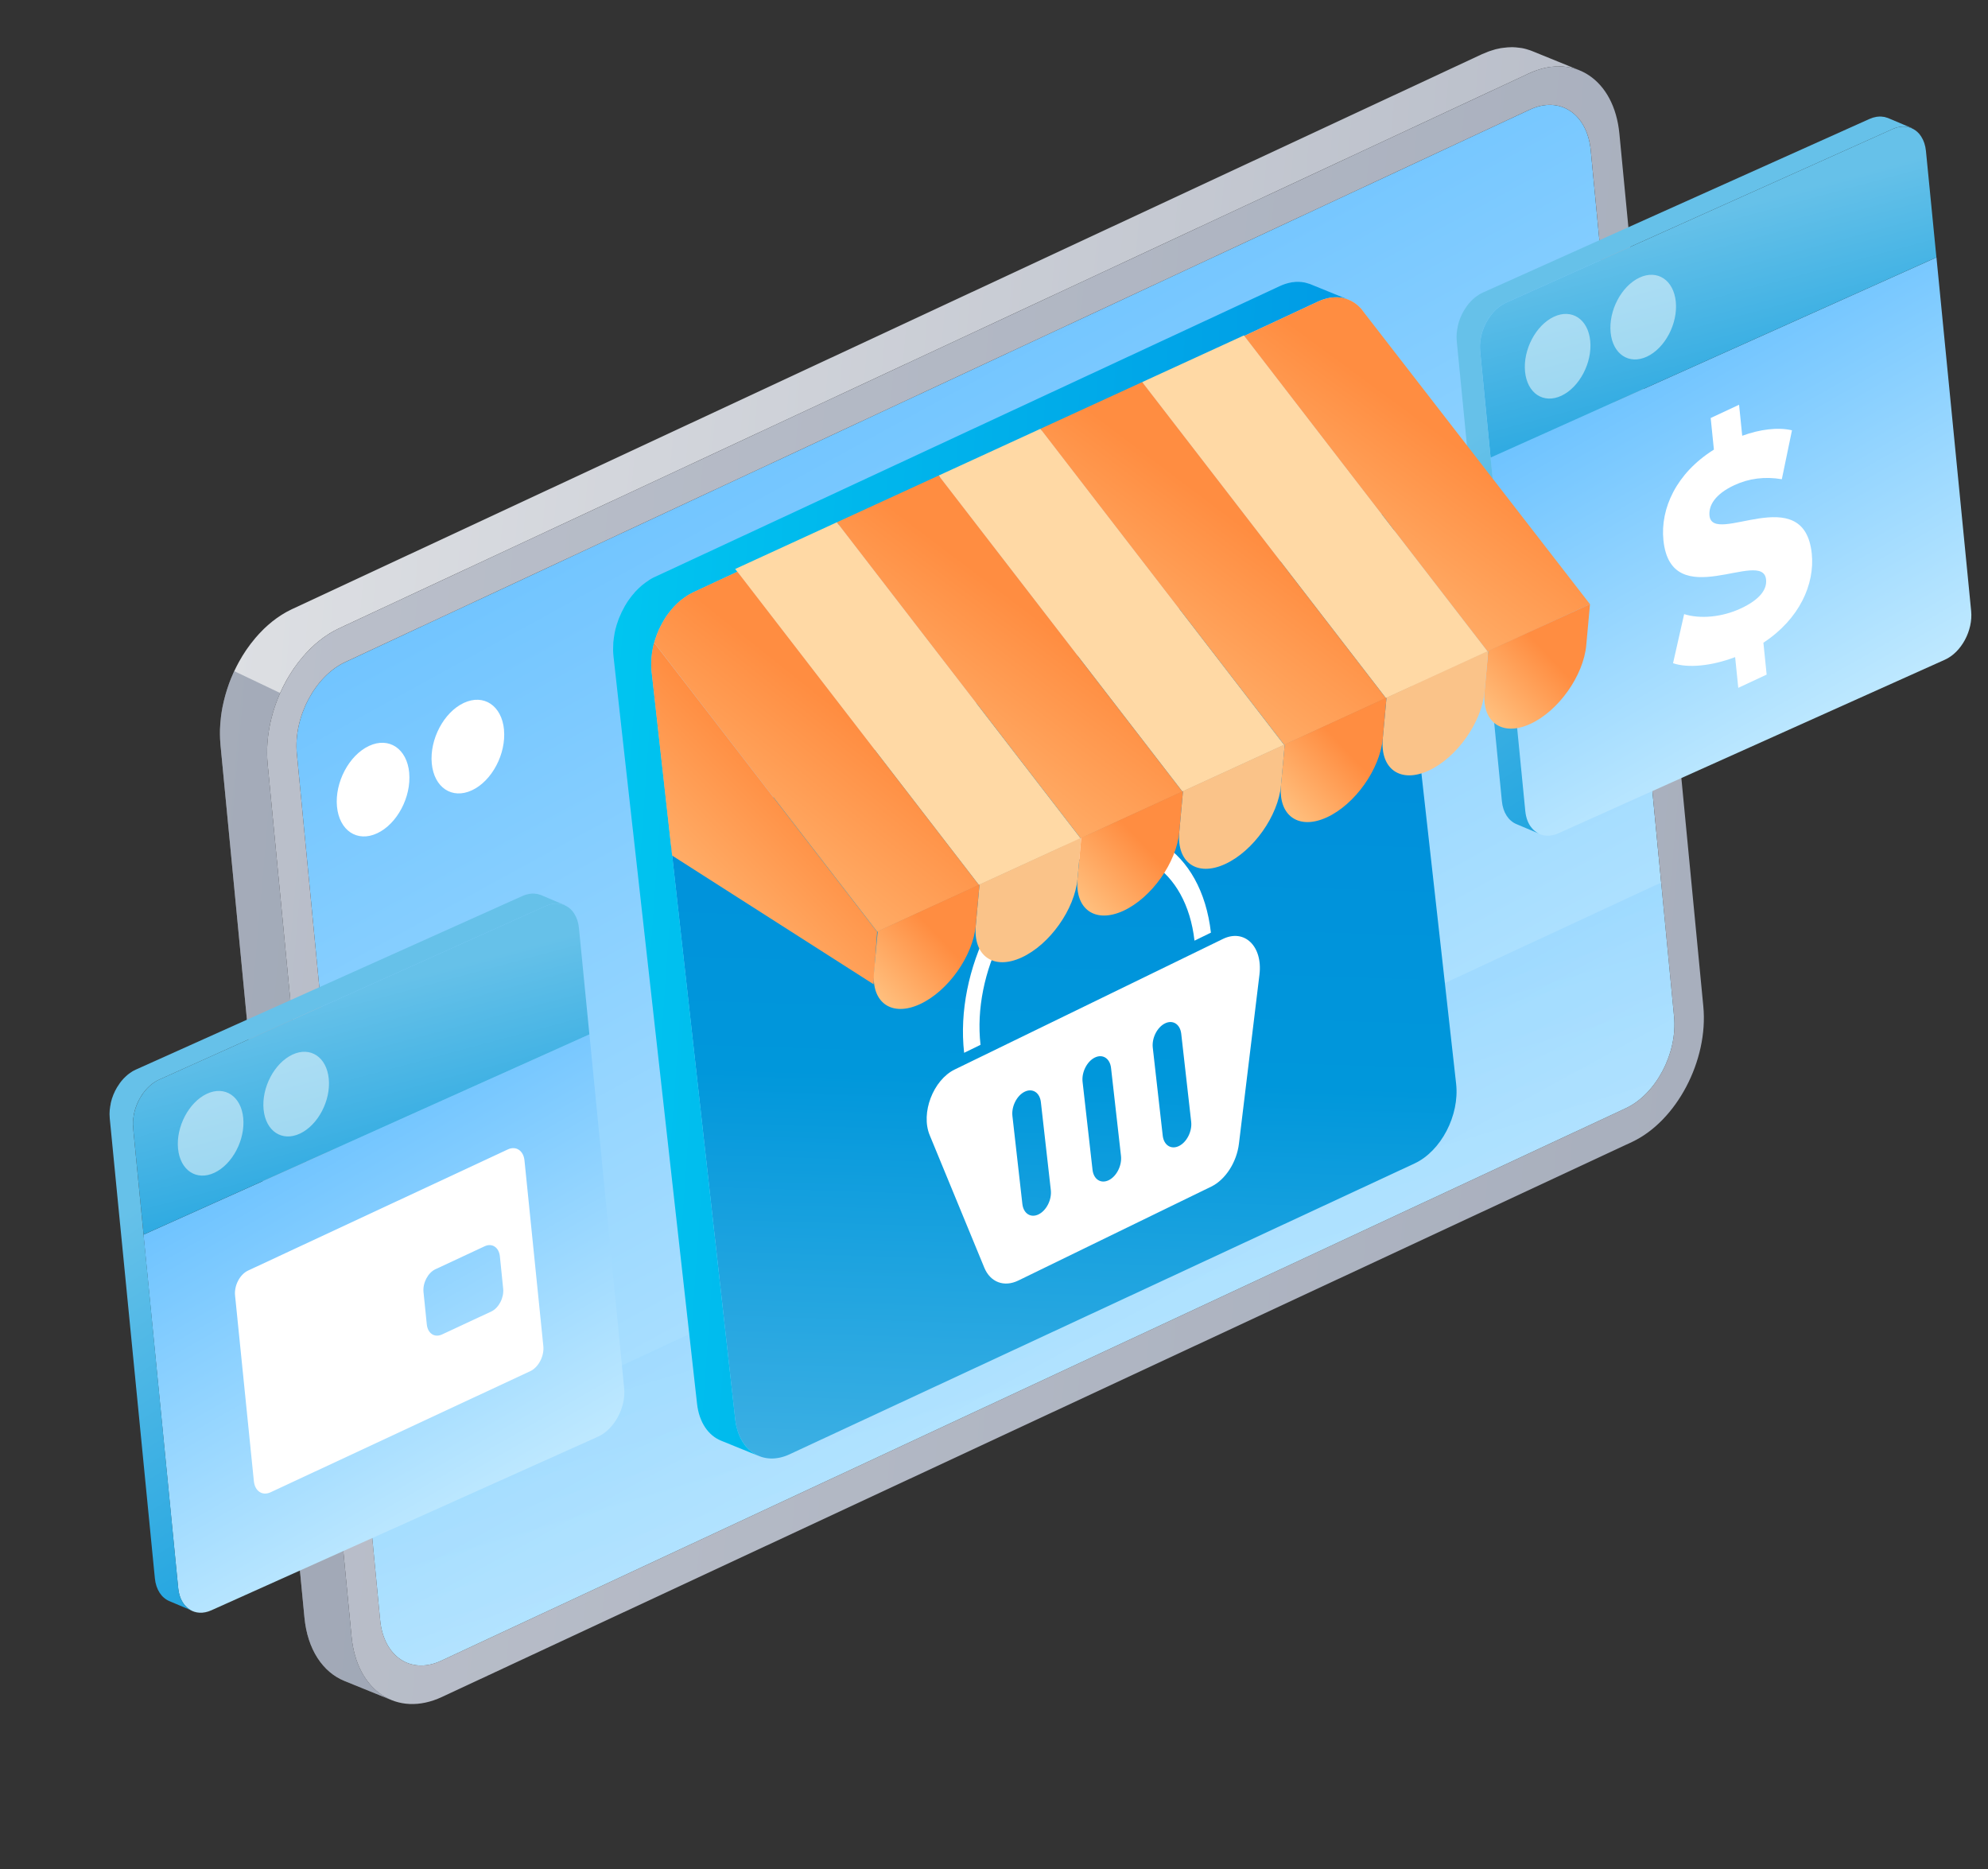 <svg width="234" height="220" viewBox="0 0 234 220" fill="none" xmlns="http://www.w3.org/2000/svg">
<rect x="0" y="0" width="234" height="220" fill="#333333" stroke="none"/>
<g clip-path="url(#clip0_115_16162)">
<path d="M191.368 130.426L51.926 195.449C48.372 197.106 45.164 194.962 44.748 190.671L43.206 174.639L34.941 88.703C34.526 84.404 37.071 79.58 40.62 77.927L180.062 12.904C183.612 11.246 186.825 13.387 187.24 17.686L195.532 103.892L197.047 119.65C197.459 123.945 194.918 128.773 191.368 130.426Z" fill="url(#paint0_linear_115_16162)"/>
<g opacity="0.3">
<path d="M191.369 130.426L51.927 195.449C48.373 197.107 45.165 194.962 44.749 190.671L43.207 174.639L195.047 104.089C195.209 104.011 195.374 103.946 195.533 103.893L197.049 119.65C197.46 123.945 194.919 128.773 191.369 130.426Z" fill="url(#paint1_linear_115_16162)"/>
</g>
<path d="M185.908 8.273C185.722 8.198 185.53 8.135 185.339 8.076C185.294 8.064 185.253 8.048 185.208 8.036C185.008 7.98 184.806 7.938 184.596 7.902C184.542 7.894 184.484 7.884 184.43 7.88C184.269 7.853 184.107 7.839 183.941 7.824C183.87 7.822 183.799 7.816 183.728 7.814C183.582 7.81 183.435 7.809 183.289 7.813C183.192 7.817 183.1 7.818 183.003 7.826C182.851 7.834 182.699 7.854 182.546 7.874C182.457 7.883 182.369 7.892 182.279 7.909C182.054 7.944 181.828 7.991 181.601 8.051C181.554 8.059 181.507 8.076 181.455 8.088C181.266 8.143 181.077 8.202 180.883 8.269C180.818 8.292 180.753 8.316 180.688 8.339C180.45 8.428 180.211 8.524 179.976 8.633L39.913 73.945C39.844 73.977 39.778 74.013 39.708 74.049C39.585 74.109 39.458 74.173 39.335 74.242C39.269 74.274 39.203 74.314 39.137 74.35C39.026 74.416 38.912 74.482 38.801 74.547C38.735 74.588 38.668 74.632 38.606 74.673C38.495 74.747 38.384 74.821 38.277 74.895C38.215 74.936 38.152 74.98 38.09 75.021C37.969 75.111 37.847 75.205 37.726 75.299C37.681 75.333 37.637 75.362 37.596 75.397C37.43 75.529 37.267 75.665 37.104 75.806C37.068 75.84 37.026 75.879 36.99 75.913C36.867 76.024 36.748 76.135 36.63 76.246L36.465 76.407C36.364 76.512 36.263 76.612 36.166 76.721C36.11 76.778 36.055 76.836 35.999 76.894C35.898 77.003 35.8 77.116 35.702 77.233C35.656 77.283 35.609 77.334 35.567 77.388C35.399 77.587 35.235 77.787 35.078 77.995C35.041 78.042 35.007 78.089 34.974 78.136C34.837 78.317 34.708 78.498 34.578 78.684C34.545 78.731 34.511 78.778 34.482 78.826C34.352 79.02 34.226 79.214 34.104 79.413C34.09 79.433 34.08 79.453 34.07 79.469C33.958 79.651 33.849 79.835 33.745 80.018C33.706 80.09 33.67 80.158 33.63 80.23C33.561 80.358 33.495 80.482 33.43 80.61C33.389 80.691 33.349 80.766 33.309 80.843C33.247 80.971 33.186 81.1 33.124 81.228C33.088 81.309 33.052 81.385 33.016 81.462C33.001 81.494 32.989 81.526 32.974 81.559C32.932 81.66 32.886 81.756 32.843 81.857C32.812 81.93 32.78 82.002 32.753 82.075C32.684 82.241 32.619 82.407 32.558 82.578C32.542 82.618 32.526 82.654 32.51 82.695C32.433 82.906 32.36 83.117 32.291 83.333C32.269 83.394 32.251 83.455 32.233 83.517C32.186 83.672 32.139 83.823 32.092 83.978C32.073 84.051 32.054 84.125 32.031 84.198C31.988 84.362 31.948 84.522 31.909 84.686C31.89 84.764 31.87 84.842 31.851 84.919C31.815 85.092 31.779 85.265 31.743 85.438C31.737 85.5 31.72 85.557 31.706 85.619C31.658 85.883 31.617 86.151 31.581 86.42C31.572 86.482 31.566 86.545 31.556 86.611C31.527 86.847 31.502 87.088 31.485 87.325C31.482 87.371 31.473 87.416 31.474 87.458C31.464 87.574 31.457 87.695 31.455 87.812C31.448 87.9 31.444 87.987 31.441 88.075C31.438 88.2 31.436 88.326 31.437 88.451C31.434 88.531 31.432 88.61 31.433 88.69C31.433 88.828 31.443 88.963 31.448 89.097C31.45 89.168 31.448 89.235 31.455 89.303C31.462 89.509 31.478 89.711 31.498 89.914L41.377 192.625C41.742 196.401 43.562 199.052 46.082 200.076L40.537 197.824C38.018 196.799 36.198 194.149 35.837 190.373L25.953 87.662C25.938 87.459 25.922 87.257 25.91 87.051C25.908 86.984 25.905 86.916 25.903 86.849C25.898 86.715 25.893 86.576 25.893 86.438C25.891 86.358 25.895 86.275 25.893 86.191C25.896 86.07 25.894 85.944 25.896 85.822C25.904 85.735 25.912 85.648 25.911 85.556C25.917 85.439 25.919 85.322 25.929 85.206L25.933 85.164C25.931 85.135 25.938 85.106 25.941 85.073C25.958 84.835 25.983 84.595 26.012 84.354C26.022 84.292 26.027 84.23 26.037 84.168C26.073 83.899 26.113 83.63 26.166 83.363L26.169 83.325C26.177 83.28 26.19 83.235 26.198 83.185C26.234 83.013 26.27 82.84 26.311 82.668C26.326 82.589 26.345 82.511 26.365 82.434C26.404 82.27 26.447 82.11 26.491 81.946C26.503 81.901 26.512 81.852 26.529 81.803C26.535 81.778 26.542 81.75 26.552 81.725C26.595 81.574 26.642 81.419 26.689 81.268C26.706 81.207 26.725 81.142 26.747 81.081C26.816 80.865 26.889 80.654 26.966 80.443C26.966 80.438 26.967 80.434 26.967 80.43C26.983 80.394 26.994 80.361 27.01 80.325C27.071 80.154 27.136 79.988 27.204 79.823C27.236 79.75 27.267 79.677 27.299 79.605C27.352 79.471 27.41 79.342 27.468 79.209C27.483 79.181 27.493 79.153 27.509 79.121C27.529 79.076 27.55 79.032 27.571 78.984C27.571 78.984 27.573 78.981 27.576 78.976C27.637 78.847 27.699 78.719 27.765 78.59C27.8 78.514 27.841 78.438 27.881 78.358C27.947 78.229 28.016 78.106 28.082 77.977C28.111 77.93 28.136 77.882 28.162 77.834C28.172 77.809 28.186 77.79 28.201 77.766C28.305 77.582 28.413 77.399 28.521 77.216C28.531 77.196 28.545 77.18 28.555 77.16C28.678 76.962 28.803 76.767 28.933 76.573C28.943 76.558 28.957 76.538 28.967 76.522C28.987 76.49 29.01 76.463 29.03 76.431C29.159 76.246 29.292 76.065 29.425 75.884C29.459 75.836 29.496 75.789 29.53 75.742C29.69 75.534 29.851 75.33 30.018 75.136C30.028 75.12 30.042 75.104 30.051 75.093C30.084 75.053 30.121 75.019 30.153 74.98C30.252 74.863 30.354 74.75 30.451 74.642C30.506 74.584 30.562 74.522 30.617 74.468C30.714 74.359 30.815 74.259 30.921 74.155C30.976 74.101 31.026 74.047 31.081 73.993C31.2 73.882 31.319 73.771 31.441 73.66C31.482 73.626 31.519 73.588 31.56 73.554C31.718 73.412 31.881 73.276 32.048 73.144C32.056 73.141 32.061 73.133 32.07 73.125C32.106 73.099 32.142 73.073 32.178 73.046C32.299 72.952 32.42 72.858 32.545 72.769C32.603 72.728 32.666 72.683 32.728 72.642C32.835 72.568 32.946 72.494 33.057 72.42C33.124 72.38 33.191 72.335 33.257 72.295L33.588 72.098C33.654 72.062 33.721 72.021 33.786 71.985C33.909 71.921 34.036 71.856 34.159 71.796C34.203 71.775 34.247 71.749 34.291 71.728C34.317 71.718 34.343 71.703 34.365 71.692L174.431 6.381C174.671 6.272 174.906 6.175 175.144 6.087C175.209 6.059 175.273 6.04 175.338 6.016C175.533 5.949 175.722 5.891 175.915 5.836C175.962 5.824 176.01 5.807 176.057 5.794C176.262 5.745 176.463 5.7 176.667 5.663C176.688 5.661 176.71 5.659 176.735 5.657C176.824 5.64 176.913 5.631 177.006 5.622C177.159 5.602 177.307 5.581 177.458 5.574C177.555 5.565 177.652 5.565 177.748 5.561C177.836 5.561 177.925 5.552 178.013 5.551C178.072 5.552 178.129 5.561 178.184 5.562C178.259 5.564 178.33 5.566 178.401 5.572C178.563 5.582 178.725 5.601 178.886 5.627C178.944 5.632 178.998 5.637 179.055 5.65L179.118 5.656C179.303 5.689 179.484 5.734 179.664 5.783C179.709 5.796 179.753 5.812 179.794 5.824C179.896 5.854 179.995 5.879 180.092 5.917C180.185 5.946 180.274 5.983 180.367 6.021L185.908 8.273Z" fill="url(#paint2_linear_115_16162)"/>
<path d="M179.975 8.637C185.236 6.183 190 9.355 190.612 15.724L200.491 118.435C201.103 124.804 197.336 131.954 192.071 134.408L52.014 199.716C46.753 202.17 41.992 198.998 41.381 192.625L31.502 89.914C30.89 83.55 34.656 76.4 39.917 73.946L179.975 8.637ZM197.048 119.65L187.241 17.682C186.825 13.383 183.612 11.246 180.063 12.9L40.62 77.923C37.071 79.581 34.526 84.4 34.941 88.699L44.748 190.667C45.16 194.962 48.372 197.107 51.926 195.449L191.368 130.426C194.918 128.773 197.459 123.945 197.048 119.65Z" fill="url(#paint3_linear_115_16162)"/>
<path opacity="0.4" d="M46.082 200.076L40.538 197.824C38.018 196.8 36.198 194.149 35.837 190.373L25.953 87.662C25.938 87.459 25.922 87.257 25.911 87.051C25.908 86.984 25.906 86.916 25.903 86.849C25.898 86.715 25.893 86.576 25.893 86.438C25.892 86.358 25.895 86.275 25.894 86.191C25.896 86.07 25.894 85.944 25.897 85.823C25.904 85.735 25.912 85.648 25.912 85.556C25.918 85.439 25.919 85.322 25.93 85.206L25.933 85.164C25.932 85.135 25.938 85.106 25.941 85.073C25.958 84.835 25.983 84.595 26.012 84.354C26.022 84.292 26.028 84.23 26.037 84.168C26.073 83.899 26.113 83.63 26.166 83.363L26.169 83.325C26.178 83.28 26.19 83.235 26.198 83.186C26.235 83.013 26.271 82.84 26.311 82.668C26.326 82.59 26.345 82.512 26.365 82.434C26.404 82.27 26.448 82.11 26.491 81.946C26.503 81.901 26.512 81.852 26.529 81.803C26.535 81.779 26.542 81.75 26.552 81.726C26.595 81.574 26.642 81.419 26.689 81.269C26.707 81.207 26.725 81.142 26.747 81.081C26.816 80.865 26.889 80.654 26.966 80.443C26.966 80.439 26.967 80.434 26.967 80.43C26.983 80.394 26.994 80.361 27.01 80.325C27.071 80.154 27.136 79.989 27.205 79.823C27.236 79.75 27.268 79.678 27.299 79.605C27.353 79.472 27.41 79.343 27.468 79.209C27.483 79.181 27.494 79.153 27.509 79.121C27.53 79.076 27.55 79.032 27.571 78.984L32.97 81.558C32.928 81.659 32.882 81.756 32.839 81.857C32.808 81.93 32.776 82.002 32.749 82.075C32.68 82.241 32.615 82.407 32.554 82.577C32.538 82.618 32.523 82.654 32.506 82.695C32.429 82.906 32.356 83.117 32.287 83.333C32.265 83.394 32.247 83.455 32.229 83.516C32.182 83.671 32.136 83.822 32.088 83.977C32.069 84.051 32.05 84.125 32.027 84.198C31.984 84.362 31.945 84.522 31.905 84.686C31.886 84.764 31.866 84.841 31.847 84.919C31.811 85.092 31.775 85.265 31.739 85.438C31.733 85.5 31.716 85.557 31.702 85.618C31.654 85.882 31.613 86.151 31.577 86.42C31.568 86.482 31.562 86.544 31.552 86.611C31.523 86.847 31.498 87.087 31.482 87.325C31.477 87.37 31.469 87.416 31.47 87.458C31.46 87.574 31.453 87.695 31.451 87.812C31.444 87.899 31.44 87.987 31.437 88.075C31.434 88.2 31.432 88.325 31.433 88.451C31.43 88.53 31.428 88.61 31.429 88.689C31.43 88.828 31.439 88.963 31.444 89.097C31.446 89.168 31.444 89.235 31.451 89.303C31.458 89.509 31.474 89.711 31.494 89.914L41.374 192.625C41.738 196.401 43.559 199.052 46.078 200.076L46.082 200.076Z" fill="#525F7B"/>
<path d="M48.167 90.944C47.901 88.107 45.784 86.69 43.435 87.787C41.086 88.884 39.4 92.07 39.663 94.911C39.929 97.749 42.046 99.165 44.395 98.068C46.744 96.972 48.43 93.785 48.163 90.944L48.167 90.944Z" fill="white"/>
<path d="M59.327 85.882C59.06 83.044 56.943 81.628 54.594 82.725C52.245 83.822 50.559 87.007 50.822 89.849C51.089 92.686 53.205 94.103 55.554 93.006C57.903 91.909 59.589 88.723 59.322 85.881L59.327 85.882Z" fill="white"/>
<path d="M69.379 121.74L73.465 163.356C73.69 165.658 72.306 168.221 70.375 169.086L24.88 189.513C22.949 190.382 21.2 189.22 20.974 186.922L16.888 145.307L69.375 121.744L69.379 121.74Z" fill="url(#paint4_linear_115_16162)"/>
<path d="M69.378 121.736L68.637 122.069L61.262 125.381L53.882 128.693L46.498 132.009L39.118 135.325L31.738 138.636L24.358 141.952L16.9 145.299L15.675 132.784C15.66 132.627 15.653 132.468 15.65 132.304C15.648 131.902 15.695 131.5 15.776 131.101C15.777 131.088 15.779 131.076 15.78 131.063C15.799 130.981 15.815 130.895 15.839 130.813C15.853 130.755 15.865 130.706 15.883 130.649C15.894 130.621 15.9 130.592 15.907 130.563C15.924 130.515 15.937 130.466 15.953 130.421C15.988 130.315 16.026 130.205 16.069 130.1C16.091 130.043 16.117 129.983 16.139 129.926C16.177 129.829 16.218 129.741 16.264 129.648C16.29 129.592 16.32 129.536 16.345 129.479C16.391 129.391 16.436 129.307 16.489 129.224C16.49 129.216 16.491 129.207 16.499 129.204C16.529 129.152 16.558 129.104 16.588 129.057C16.676 128.91 16.772 128.767 16.872 128.629C16.872 128.629 16.873 128.621 16.881 128.618C16.943 128.535 17 128.46 17.061 128.386C17.122 128.308 17.187 128.238 17.252 128.168C17.279 128.137 17.312 128.102 17.34 128.071C17.478 127.929 17.624 127.791 17.773 127.665C17.796 127.646 17.822 127.628 17.845 127.609C17.912 127.556 17.988 127.5 18.06 127.448C18.06 127.448 18.063 127.448 18.068 127.448C18.14 127.392 18.211 127.348 18.291 127.3C18.335 127.271 18.379 127.245 18.424 127.216C18.441 127.209 18.451 127.197 18.468 127.194C18.564 127.14 18.656 127.094 18.757 127.048L21.969 125.604L29.345 122.291L36.729 118.976L44.113 115.66L51.493 112.348L58.868 109.036L64.243 106.621C64.374 106.566 64.504 106.518 64.629 106.475C64.659 106.465 64.693 106.455 64.728 106.446C64.835 106.417 64.946 106.389 65.057 106.37C65.099 106.361 65.142 106.356 65.184 106.356C65.192 106.357 65.196 106.357 65.204 106.358L65.213 106.358C65.268 106.351 65.327 106.343 65.386 106.344C65.42 106.339 65.453 106.342 65.491 106.341C65.511 106.343 65.528 106.344 65.549 106.346C65.607 106.351 65.666 106.348 65.724 106.353C65.799 106.359 65.87 106.366 65.939 106.384C65.96 106.386 65.977 106.388 65.997 106.389C66.022 106.392 66.051 106.402 66.075 106.409C66.083 106.409 66.096 106.411 66.099 106.419C66.181 106.439 66.255 106.462 66.332 106.49C66.356 106.5 66.381 106.507 66.405 106.513C66.753 106.652 67.065 106.872 67.328 107.167C67.335 107.176 67.347 107.186 67.351 107.19L67.549 107.463L67.586 107.517C67.885 107.974 68.079 108.544 68.145 109.22L69.375 121.731L69.378 121.736Z" fill="url(#paint5_linear_115_16162)"/>
<path d="M66.445 106.529C66.445 106.529 66.417 106.518 66.401 106.513C66.377 106.502 66.352 106.496 66.328 106.489C66.25 106.466 66.177 106.439 66.095 106.419C66.087 106.418 66.075 106.409 66.071 106.408C66.046 106.406 66.017 106.395 65.993 106.389C65.972 106.387 65.956 106.386 65.935 106.384C65.865 106.369 65.795 106.359 65.72 106.353L65.632 106.345C65.608 106.343 65.574 106.344 65.544 106.346C65.524 106.344 65.507 106.342 65.486 106.341C65.449 106.337 65.416 106.334 65.381 106.344C65.322 106.347 65.263 106.354 65.208 106.358L65.2 106.357C65.2 106.357 65.188 106.356 65.179 106.356C65.159 106.354 65.129 106.359 65.108 106.362C65.087 106.36 65.069 106.371 65.052 106.374C64.946 106.39 64.834 106.422 64.723 106.45C64.689 106.459 64.654 106.469 64.624 106.479C64.495 106.522 64.365 106.565 64.239 106.625L58.864 109.04L51.488 112.352L44.109 115.664L36.724 118.98L29.34 122.295L21.965 125.608L18.752 127.052C18.652 127.097 18.56 127.144 18.463 127.198C18.445 127.205 18.436 127.217 18.419 127.219C18.406 127.227 18.392 127.238 18.38 127.241C18.349 127.259 18.317 127.282 18.286 127.3C18.211 127.348 18.14 127.392 18.064 127.448C18.064 127.448 18.061 127.448 18.056 127.447C17.984 127.5 17.913 127.552 17.841 127.609C17.818 127.628 17.791 127.646 17.769 127.665C17.619 127.79 17.474 127.928 17.335 128.071C17.308 128.102 17.275 128.137 17.247 128.168C17.183 128.238 17.118 128.308 17.056 128.386C16.996 128.46 16.939 128.535 16.877 128.617C16.877 128.617 16.868 128.625 16.868 128.629C16.764 128.762 16.672 128.909 16.583 129.056C16.554 129.104 16.525 129.152 16.495 129.204C16.494 129.212 16.485 129.22 16.485 129.224C16.431 129.307 16.386 129.395 16.341 129.479C16.266 129.619 16.194 129.768 16.135 129.922C16.113 129.978 16.087 130.035 16.065 130.096C16.027 130.197 15.988 130.307 15.949 130.416C15.932 130.465 15.92 130.514 15.903 130.559C15.892 130.587 15.886 130.616 15.879 130.645C15.861 130.702 15.849 130.751 15.835 130.809C15.81 130.903 15.79 130.997 15.769 131.092C15.768 131.104 15.766 131.121 15.765 131.129C15.729 131.302 15.701 131.479 15.682 131.654C15.677 131.708 15.673 131.753 15.668 131.807C15.659 131.915 15.654 132.024 15.652 132.137C15.647 132.191 15.643 132.236 15.647 132.291C15.649 132.455 15.652 132.614 15.672 132.771L16.897 145.286L16.976 146.064L20.983 186.898C20.994 187.008 21.01 187.118 21.026 187.224C21.038 187.321 21.059 187.411 21.081 187.501C21.096 187.573 21.119 187.647 21.137 187.719C21.151 187.758 21.16 187.797 21.173 187.836C21.219 187.978 21.274 188.117 21.334 188.243C21.341 188.265 21.352 188.278 21.359 188.296C21.437 188.453 21.521 188.599 21.622 188.733C21.671 188.8 21.723 188.872 21.777 188.927C21.834 188.991 21.888 189.05 21.942 189.105C21.999 189.164 22.062 189.212 22.121 189.259C22.179 189.31 22.246 189.357 22.31 189.397C22.373 189.44 22.441 189.475 22.509 189.51C22.565 189.54 22.617 189.566 22.674 189.588L19.928 188.43C19.019 188.045 18.361 187.091 18.228 185.74L14.143 144.124L14.135 144.069L13.494 137.509L12.918 131.609C12.902 131.448 12.895 131.288 12.893 131.129C12.897 131.075 12.893 131.028 12.898 130.974C12.899 130.866 12.904 130.757 12.914 130.645C12.916 130.62 12.918 130.595 12.92 130.574C12.922 130.549 12.925 130.516 12.936 130.492C12.951 130.317 12.979 130.14 13.019 129.967C13.021 129.947 13.023 129.93 13.024 129.909C13.025 129.901 13.025 129.897 13.026 129.889C13.058 129.72 13.101 129.556 13.154 129.389C13.154 129.38 13.155 129.368 13.156 129.36C13.172 129.323 13.184 129.287 13.195 129.25C13.23 129.14 13.268 129.034 13.312 128.925C13.322 128.905 13.328 128.885 13.334 128.864C13.349 128.828 13.365 128.792 13.381 128.755C13.418 128.662 13.46 128.574 13.505 128.481C13.52 128.453 13.527 128.425 13.542 128.393C13.557 128.365 13.572 128.337 13.587 128.313C13.637 128.217 13.687 128.125 13.741 128.033C13.761 127.997 13.777 127.961 13.801 127.929C13.81 127.913 13.82 127.902 13.83 127.886C13.918 127.739 14.014 127.596 14.114 127.458C14.114 127.458 14.115 127.446 14.123 127.447C14.238 127.285 14.364 127.137 14.494 126.997C14.512 126.978 14.523 126.954 14.541 126.939C14.555 126.923 14.568 126.916 14.582 126.901C14.724 126.758 14.866 126.62 15.015 126.495C15.038 126.476 15.064 126.457 15.087 126.438C15.231 126.325 15.378 126.221 15.529 126.129C15.546 126.118 15.56 126.102 15.578 126.091C15.595 126.085 15.605 126.073 15.622 126.07C15.635 126.063 15.648 126.052 15.661 126.049C15.692 126.03 15.723 126.012 15.754 125.994C15.833 125.95 15.912 125.911 15.995 125.877L61.489 105.451C61.62 105.391 61.75 105.348 61.875 105.304C61.905 105.294 61.94 105.285 61.974 105.275C62.086 105.243 62.197 105.219 62.307 105.2C62.319 105.201 62.333 105.194 62.346 105.19C62.346 105.19 62.354 105.191 62.358 105.192C62.392 105.186 62.422 105.185 62.455 105.183C62.515 105.172 62.574 105.169 62.633 105.165C62.666 105.168 62.699 105.171 62.733 105.166C62.775 105.169 62.817 105.161 62.859 105.164L62.88 105.166C63.005 105.173 63.125 105.187 63.24 105.21L63.265 105.212C63.265 105.212 63.297 105.224 63.318 105.229C63.408 105.254 63.49 105.274 63.575 105.306C63.596 105.308 63.612 105.31 63.628 105.319C63.648 105.33 63.677 105.34 63.697 105.346L65.422 106.075L66.439 106.503L66.445 106.529Z" fill="url(#paint6_linear_115_16162)"/>
<path opacity="0.5" d="M28.63 131.572C28.381 129.008 26.461 127.735 24.343 128.73C22.225 129.726 20.707 132.613 20.956 135.176C21.205 137.74 23.125 139.014 25.243 138.018C27.361 137.022 28.879 134.136 28.63 131.572Z" fill="white"/>
<path opacity="0.5" d="M38.698 126.963C38.449 124.399 36.529 123.126 34.411 124.121C32.293 125.117 30.776 128.004 31.025 130.567C31.274 133.131 33.193 134.405 35.312 133.409C37.43 132.413 38.947 129.527 38.698 126.963Z" fill="white"/>
<path d="M227.932 30.293L232.017 71.909C232.243 74.211 230.859 76.774 228.928 77.639L183.433 98.066C181.502 98.935 179.753 97.773 179.526 95.475L175.441 53.859L227.927 30.297L227.932 30.293Z" fill="url(#paint7_linear_115_16162)"/>
<path d="M227.93 30.293L227.189 30.626L219.814 33.938L212.434 37.25L205.05 40.566L197.67 43.881L190.29 47.193L182.91 50.509L175.452 53.856L174.227 41.34C174.211 41.184 174.204 41.024 174.202 40.861C174.199 40.459 174.247 40.057 174.328 39.657C174.329 39.645 174.33 39.633 174.331 39.62C174.351 39.538 174.367 39.452 174.391 39.37C174.404 39.312 174.417 39.263 174.435 39.206C174.446 39.178 174.452 39.149 174.459 39.12C174.476 39.072 174.488 39.022 174.505 38.978C174.539 38.872 174.578 38.762 174.621 38.657C174.643 38.6 174.669 38.54 174.691 38.483C174.728 38.386 174.77 38.297 174.815 38.205C174.841 38.149 174.871 38.093 174.897 38.036C174.943 37.948 174.988 37.864 175.041 37.781C175.042 37.773 175.042 37.764 175.051 37.761C175.081 37.709 175.11 37.661 175.139 37.614C175.228 37.466 175.324 37.324 175.424 37.186C175.424 37.186 175.425 37.178 175.433 37.175C175.495 37.092 175.552 37.017 175.613 36.943C175.674 36.865 175.739 36.795 175.803 36.725C175.831 36.694 175.864 36.659 175.891 36.628C176.03 36.485 176.176 36.347 176.325 36.222C176.347 36.203 176.374 36.185 176.397 36.166C176.464 36.113 176.54 36.057 176.612 36.005C176.612 36.005 176.615 36.005 176.62 36.005C176.692 35.949 176.763 35.905 176.842 35.857C176.887 35.828 176.931 35.802 176.976 35.773C176.993 35.766 177.002 35.754 177.019 35.751C177.116 35.697 177.208 35.651 177.308 35.605L180.521 34.16L187.897 30.848L195.281 27.533L202.665 24.217L210.045 20.905L217.42 17.593L222.795 15.178C222.925 15.122 223.055 15.075 223.181 15.032C223.211 15.022 223.245 15.012 223.279 15.003C223.387 14.974 223.498 14.946 223.608 14.927C223.651 14.918 223.693 14.913 223.735 14.913C223.744 14.913 223.748 14.914 223.756 14.915L223.764 14.915C223.82 14.908 223.879 14.9 223.937 14.901C223.971 14.896 224.005 14.899 224.042 14.898C224.063 14.899 224.08 14.901 224.101 14.903C224.159 14.908 224.218 14.905 224.276 14.91C224.351 14.916 224.421 14.922 224.491 14.941C224.512 14.943 224.528 14.944 224.549 14.946C224.574 14.948 224.602 14.959 224.627 14.966C224.635 14.966 224.648 14.967 224.651 14.976C224.733 14.996 224.806 15.019 224.884 15.047C224.908 15.057 224.932 15.063 224.957 15.07C225.305 15.209 225.617 15.429 225.88 15.724C225.887 15.733 225.899 15.743 225.903 15.747L226.101 16.02L226.138 16.073C226.437 16.531 226.63 17.101 226.697 17.777L227.926 30.288L227.93 30.293Z" fill="url(#paint8_linear_115_16162)"/>
<path d="M224.998 15.082C224.998 15.082 224.97 15.071 224.954 15.065C224.929 15.055 224.905 15.049 224.88 15.042C224.803 15.019 224.73 14.991 224.648 14.972C224.639 14.971 224.628 14.961 224.624 14.961C224.599 14.959 224.57 14.948 224.546 14.942C224.525 14.94 224.508 14.938 224.487 14.937C224.418 14.922 224.347 14.912 224.272 14.905L224.185 14.898C224.16 14.896 224.127 14.897 224.097 14.898C224.076 14.896 224.06 14.895 224.039 14.893C224.002 14.89 223.968 14.887 223.934 14.897C223.875 14.9 223.816 14.907 223.761 14.911L223.753 14.91C223.753 14.91 223.74 14.909 223.732 14.908C223.711 14.906 223.681 14.912 223.66 14.915C223.639 14.913 223.622 14.924 223.605 14.926C223.499 14.942 223.387 14.974 223.276 15.002C223.241 15.012 223.207 15.021 223.177 15.031C223.047 15.075 222.918 15.118 222.791 15.178L217.416 17.593L210.041 20.905L202.661 24.217L195.277 27.532L187.893 30.848L180.518 34.16L177.305 35.605C177.204 35.65 177.112 35.697 177.016 35.751C176.998 35.758 176.989 35.77 176.972 35.772C176.959 35.779 176.945 35.791 176.932 35.794C176.901 35.812 176.87 35.834 176.839 35.853C176.764 35.901 176.693 35.945 176.617 36.001C176.617 36.001 176.614 36.001 176.608 36C176.537 36.052 176.465 36.105 176.393 36.161C176.371 36.18 176.344 36.199 176.321 36.218C176.172 36.343 176.026 36.481 175.888 36.624C175.86 36.655 175.828 36.69 175.8 36.721C175.735 36.791 175.671 36.86 175.609 36.939C175.548 37.013 175.492 37.087 175.43 37.17C175.43 37.17 175.421 37.178 175.42 37.182C175.317 37.315 175.224 37.462 175.136 37.609C175.107 37.657 175.077 37.705 175.048 37.756C175.047 37.765 175.038 37.772 175.038 37.776C174.984 37.86 174.939 37.948 174.894 38.032C174.819 38.172 174.747 38.321 174.688 38.474C174.666 38.531 174.64 38.588 174.618 38.648C174.58 38.75 174.541 38.859 174.502 38.969C174.485 39.018 174.472 39.067 174.456 39.112C174.445 39.14 174.438 39.169 174.432 39.197C174.414 39.255 174.401 39.304 174.388 39.361C174.363 39.455 174.342 39.55 174.321 39.644C174.32 39.657 174.319 39.673 174.318 39.682C174.282 39.855 174.254 40.032 174.235 40.206C174.23 40.26 174.226 40.306 174.221 40.36C174.212 40.468 174.206 40.577 174.205 40.69C174.2 40.743 174.196 40.789 174.2 40.844C174.202 41.008 174.205 41.167 174.225 41.324L175.45 53.839L175.528 54.617L179.536 95.45C179.547 95.56 179.563 95.671 179.578 95.777C179.591 95.874 179.612 95.964 179.634 96.054C179.648 96.126 179.671 96.199 179.69 96.272C179.703 96.311 179.713 96.35 179.726 96.388C179.772 96.531 179.827 96.669 179.887 96.796C179.894 96.818 179.905 96.831 179.912 96.849C179.99 97.006 180.074 97.152 180.175 97.286C180.224 97.353 180.276 97.425 180.33 97.48C180.387 97.543 180.44 97.603 180.494 97.657C180.552 97.717 180.615 97.764 180.673 97.811C180.732 97.862 180.799 97.91 180.862 97.949C180.926 97.993 180.994 98.028 181.062 98.063C181.118 98.093 181.17 98.119 181.227 98.14L178.48 96.983C177.572 96.598 176.914 95.644 176.781 94.292L172.695 52.677L172.688 52.622L172.047 46.062L171.47 40.161C171.455 40.001 171.448 39.841 171.445 39.682C171.45 39.628 171.446 39.581 171.45 39.527C171.452 39.418 171.457 39.31 171.467 39.198C171.469 39.173 171.471 39.148 171.473 39.127C171.475 39.102 171.478 39.069 171.488 39.045C171.504 38.87 171.532 38.693 171.572 38.52C171.574 38.499 171.575 38.483 171.577 38.462C171.578 38.454 171.578 38.45 171.579 38.441C171.61 38.272 171.654 38.109 171.706 37.941C171.707 37.933 171.708 37.921 171.709 37.912C171.725 37.876 171.736 37.839 171.748 37.803C171.783 37.693 171.821 37.587 171.864 37.478C171.874 37.458 171.88 37.437 171.886 37.417C171.902 37.381 171.918 37.344 171.934 37.308C171.971 37.215 172.012 37.127 172.058 37.034C172.073 37.006 172.08 36.977 172.095 36.945C172.11 36.917 172.125 36.889 172.14 36.865C172.19 36.769 172.24 36.677 172.294 36.586C172.314 36.55 172.33 36.514 172.353 36.482C172.363 36.466 172.373 36.455 172.382 36.439C172.471 36.291 172.567 36.149 172.667 36.011C172.667 36.011 172.668 35.999 172.676 35.999C172.791 35.838 172.917 35.69 173.046 35.55C173.065 35.531 173.075 35.507 173.093 35.492C173.107 35.476 173.12 35.469 173.134 35.453C173.277 35.311 173.419 35.172 173.568 35.047C173.59 35.028 173.617 35.01 173.64 34.991C173.784 34.878 173.931 34.773 174.081 34.682C174.099 34.671 174.113 34.655 174.131 34.644C174.148 34.637 174.157 34.626 174.174 34.623C174.188 34.616 174.201 34.604 174.214 34.601C174.245 34.583 174.276 34.565 174.307 34.547C174.386 34.503 174.465 34.464 174.547 34.429L220.042 14.003C220.173 13.944 220.302 13.9 220.428 13.857C220.458 13.847 220.492 13.838 220.527 13.828C220.638 13.796 220.749 13.772 220.86 13.752C220.872 13.754 220.885 13.746 220.898 13.743C220.898 13.743 220.907 13.744 220.911 13.744C220.945 13.739 220.974 13.737 221.008 13.736C221.067 13.725 221.126 13.721 221.185 13.718C221.219 13.721 221.252 13.724 221.286 13.719C221.327 13.722 221.37 13.713 221.412 13.717L221.432 13.719C221.557 13.726 221.677 13.74 221.793 13.763L221.818 13.765C221.818 13.765 221.85 13.776 221.871 13.782C221.961 13.807 222.043 13.827 222.128 13.859C222.149 13.861 222.165 13.862 222.181 13.872C222.201 13.882 222.229 13.893 222.25 13.899L223.974 14.628L224.992 15.056L224.998 15.082Z" fill="url(#paint9_linear_115_16162)"/>
<path opacity="0.5" d="M187.18 40.124C186.932 37.561 185.012 36.287 182.894 37.283C180.776 38.278 179.258 41.165 179.507 43.729C179.756 46.292 181.676 47.566 183.794 46.57C185.912 45.575 187.429 42.688 187.18 40.124Z" fill="white"/>
<path opacity="0.5" d="M197.253 35.519C197.004 32.956 195.084 31.682 192.966 32.678C190.848 33.673 189.331 36.56 189.579 39.124C189.828 41.688 191.748 42.961 193.866 41.965C195.984 40.97 197.502 38.083 197.253 35.519Z" fill="white"/>
<path d="M204.698 47.638L201.358 49.196L201.737 52.915C197.298 55.692 195.417 59.858 195.795 63.576C196.694 72.361 207.494 64.457 207.878 68.206C207.996 69.351 207.184 70.544 204.9 71.609C202.643 72.66 200.097 72.856 198.234 72.278L196.928 78.052C198.681 78.649 201.425 78.395 204.236 77.334L204.606 80.952L207.946 79.393L207.563 75.641C211.828 72.839 213.623 68.742 213.257 65.167C212.366 56.449 201.59 64.309 201.22 60.692C201.101 59.513 201.838 58.175 204.147 57.096C205.846 56.306 207.743 56.057 209.732 56.399L210.927 50.641C209.252 50.255 207.151 50.528 205.07 51.284L204.699 47.633" fill="white"/>
<path d="M163.836 59.942L171.394 127.541C171.813 131.275 169.615 135.48 166.498 136.928L92.944 171.152C89.818 172.609 86.952 170.762 86.534 167.024L78.976 99.425L163.837 59.938L163.836 59.942Z" fill="url(#paint10_linear_115_16162)"/>
<path d="M163.832 59.938L162.631 60.498L150.704 66.051L138.769 71.602L126.83 77.158L114.894 82.713L102.959 88.265L91.024 93.821L78.962 99.428L76.692 79.095C76.659 78.841 76.649 78.58 76.643 78.316C76.628 77.665 76.694 77.01 76.826 76.359C76.828 76.339 76.83 76.322 76.836 76.302C76.864 76.17 76.893 76.03 76.926 75.895C76.946 75.805 76.97 75.719 76.995 75.629C77.012 75.58 77.02 75.539 77.036 75.49C77.06 75.412 77.084 75.335 77.107 75.253C77.165 75.078 77.226 74.899 77.287 74.733C77.325 74.636 77.362 74.543 77.399 74.454C77.459 74.3 77.526 74.151 77.598 74.002C77.639 73.914 77.685 73.817 77.727 73.729C77.798 73.584 77.869 73.444 77.952 73.309C77.953 73.296 77.958 73.284 77.968 73.272C78.017 73.189 78.057 73.108 78.106 73.029C78.245 72.786 78.399 72.552 78.561 72.328C78.561 72.323 78.566 72.315 78.575 72.312C78.671 72.178 78.765 72.056 78.86 71.931C78.963 71.802 79.061 71.689 79.167 71.572C79.214 71.522 79.261 71.463 79.307 71.409C79.525 71.172 79.763 70.942 80.007 70.737C80.047 70.703 80.083 70.677 80.124 70.643C80.237 70.552 80.353 70.462 80.469 70.38C80.469 70.38 80.474 70.377 80.483 70.372C80.599 70.282 80.715 70.204 80.839 70.127C80.911 70.075 80.981 70.031 81.052 69.987C81.078 69.977 81.097 69.957 81.123 69.947C81.277 69.86 81.431 69.777 81.588 69.703L86.783 67.284L98.71 61.732L110.65 56.177L122.589 50.621L134.524 45.07L146.451 39.518L155.143 35.471C155.352 35.376 155.56 35.298 155.768 35.224C155.819 35.207 155.875 35.187 155.931 35.175C156.107 35.128 156.287 35.077 156.462 35.046C156.53 35.031 156.597 35.024 156.665 35.017C156.678 35.01 156.682 35.011 156.695 35.012L156.707 35.013C156.796 35 156.894 34.987 156.986 34.983C157.041 34.975 157.095 34.98 157.159 34.977C157.188 34.979 157.222 34.974 157.251 34.977C157.343 34.976 157.443 34.977 157.535 34.985C157.655 34.995 157.772 35.005 157.887 35.028C157.916 35.031 157.949 35.033 157.978 35.04C158.019 35.048 158.064 35.06 158.105 35.068C158.118 35.069 158.134 35.075 158.146 35.084C158.277 35.112 158.4 35.152 158.526 35.193C158.566 35.209 158.603 35.216 158.648 35.233C159.215 35.45 159.725 35.8 160.161 36.274C160.172 36.287 160.188 36.301 160.199 36.315L160.203 36.315L160.533 36.755L160.597 36.84C161.094 37.574 161.419 38.503 161.545 39.599L163.82 59.928L163.832 59.938Z" fill="url(#paint11_linear_115_16162)"/>
<path d="M158.729 35.265C158.704 35.258 158.68 35.248 158.656 35.242C158.615 35.226 158.578 35.218 158.533 35.202C158.407 35.161 158.289 35.122 158.153 35.093C158.141 35.088 158.125 35.078 158.113 35.077C158.072 35.069 158.027 35.057 157.986 35.049C157.957 35.042 157.924 35.039 157.895 35.037C157.779 35.018 157.663 35.004 157.542 34.993L157.401 34.981C157.359 34.986 157.309 34.981 157.258 34.985C157.229 34.983 157.195 34.988 157.166 34.986C157.103 34.989 157.049 34.984 156.994 34.992C156.901 34.996 156.804 35.008 156.715 35.022L156.702 35.021C156.702 35.021 156.686 35.019 156.673 35.026C156.635 35.031 156.593 35.032 156.554 35.037C156.525 35.043 156.49 35.052 156.469 35.055C156.295 35.085 156.115 35.133 155.939 35.184C155.883 35.2 155.827 35.22 155.775 35.233C155.568 35.302 155.36 35.38 155.151 35.48L146.459 39.527L134.532 45.079L122.597 50.63L110.657 56.186L98.718 61.741L86.791 67.293L81.596 69.712C81.439 69.786 81.285 69.869 81.13 69.956C81.105 69.966 81.086 69.985 81.06 69.996C81.042 70.007 81.016 70.025 80.994 70.036C80.941 70.069 80.896 70.103 80.847 70.136C80.723 70.213 80.607 70.291 80.49 70.381C80.49 70.381 80.486 70.384 80.477 70.389C80.361 70.471 80.244 70.561 80.132 70.651C80.091 70.686 80.055 70.712 80.014 70.746C79.77 70.951 79.541 71.178 79.315 71.418C79.269 71.468 79.222 71.527 79.175 71.581C79.069 71.698 78.966 71.814 78.867 71.94C78.773 72.061 78.678 72.183 78.583 72.321C78.578 72.325 78.569 72.332 78.569 72.337C78.407 72.557 78.252 72.795 78.114 73.038C78.065 73.113 78.024 73.198 77.975 73.281C77.97 73.293 77.96 73.305 77.959 73.317C77.876 73.453 77.805 73.597 77.734 73.737C77.613 73.97 77.504 74.212 77.407 74.463C77.37 74.552 77.332 74.649 77.295 74.742C77.234 74.908 77.172 75.091 77.115 75.262C77.091 75.34 77.068 75.417 77.044 75.499C77.027 75.548 77.019 75.589 77.003 75.638C76.978 75.728 76.954 75.813 76.933 75.904C76.894 76.059 76.865 76.212 76.834 76.368C76.832 76.389 76.826 76.414 76.824 76.43C76.766 76.714 76.728 77 76.703 77.287C76.692 77.374 76.689 77.453 76.682 77.536C76.666 77.715 76.663 77.89 76.664 78.07C76.665 78.158 76.658 78.237 76.659 78.321C76.665 78.586 76.676 78.846 76.708 79.1L78.979 99.434L79.124 100.699L86.54 167.037C86.558 167.218 86.588 167.397 86.62 167.563C86.644 167.72 86.677 167.87 86.719 168.012C86.746 168.131 86.782 168.252 86.818 168.364C86.838 168.428 86.857 168.488 86.877 168.553C86.953 168.786 87.046 169.008 87.15 169.213C87.16 169.244 87.178 169.27 87.193 169.297C87.321 169.551 87.464 169.789 87.629 170.005C87.707 170.117 87.798 170.225 87.883 170.316C87.974 170.42 88.067 170.512 88.159 170.6C88.256 170.692 88.358 170.772 88.456 170.848C88.554 170.928 88.66 171.004 88.767 171.068C88.875 171.136 88.978 171.195 89.091 171.251L89.095 171.251C89.183 171.301 89.272 171.338 89.365 171.375L84.872 169.55C83.383 168.947 82.295 167.407 82.047 165.212L74.486 97.608L74.473 97.519L73.282 86.858L72.216 77.271C72.184 77.008 72.173 76.752 72.166 76.492C72.166 76.404 72.164 76.324 72.172 76.241C72.171 76.061 72.178 75.885 72.189 75.706C72.193 75.665 72.188 75.627 72.191 75.589C72.195 75.548 72.203 75.498 72.211 75.457C72.236 75.17 72.278 74.885 72.332 74.601C72.334 74.572 72.337 74.538 72.344 74.51C72.345 74.497 72.346 74.493 72.351 74.481C72.4 74.209 72.47 73.934 72.552 73.665C72.553 73.653 72.559 73.636 72.56 73.616C72.582 73.555 72.605 73.494 72.622 73.437C72.68 73.258 72.741 73.083 72.802 72.908C72.817 72.88 72.825 72.843 72.841 72.807C72.863 72.746 72.893 72.686 72.915 72.629C72.974 72.479 73.041 72.33 73.113 72.182C73.134 72.133 73.151 72.084 73.171 72.04C73.192 71.992 73.221 71.952 73.242 71.908C73.322 71.756 73.398 71.599 73.483 71.452C73.517 71.392 73.539 71.331 73.573 71.28C73.588 71.256 73.606 71.232 73.621 71.208C73.76 70.965 73.914 70.731 74.076 70.507C74.076 70.507 74.082 70.491 74.09 70.492C74.276 70.227 74.478 69.985 74.683 69.752C74.711 69.717 74.731 69.681 74.758 69.654C74.777 69.63 74.803 69.616 74.822 69.592C75.048 69.357 75.278 69.125 75.522 68.921C75.562 68.886 75.598 68.86 75.639 68.826C75.868 68.641 76.106 68.465 76.35 68.311C76.376 68.292 76.404 68.265 76.426 68.25C76.452 68.24 76.471 68.221 76.497 68.21C76.514 68.199 76.541 68.181 76.563 68.17C76.616 68.141 76.661 68.107 76.709 68.082C76.837 68.01 76.964 67.945 77.098 67.89L150.652 33.666C150.862 33.563 151.07 33.493 151.277 33.419C151.329 33.403 151.385 33.383 151.436 33.37C151.617 33.315 151.801 33.273 151.975 33.242C151.993 33.235 152.018 33.233 152.039 33.226C152.043 33.227 152.052 33.227 152.057 33.22C152.112 33.212 152.162 33.208 152.213 33.208C152.31 33.191 152.404 33.179 152.504 33.175C152.559 33.171 152.613 33.176 152.672 33.173C152.739 33.17 152.807 33.164 152.873 33.17L152.911 33.173C153.111 33.182 153.311 33.2 153.496 33.237L153.537 33.24C153.566 33.247 153.59 33.257 153.623 33.264C153.767 33.298 153.906 33.335 154.044 33.385C154.073 33.392 154.106 33.395 154.13 33.405C154.166 33.421 154.207 33.437 154.244 33.449L157.066 34.596L158.732 35.273L158.729 35.265Z" fill="url(#paint12_linear_115_16162)"/>
<path d="M126.007 99.147C134.029 95.242 141.427 99.998 142.533 109.764C142.502 109.778 142.467 109.796 142.436 109.81L140.599 110.705C139.64 102.237 133.225 98.112 126.27 101.498C119.315 104.885 114.454 114.494 115.413 122.966L113.576 123.86C113.546 123.874 113.515 123.888 113.484 123.907C112.379 114.136 117.985 103.052 126.003 99.147" fill="white"/>
<path d="M138.767 134.875C137.844 135.326 136.987 134.778 136.86 133.649L135.689 123.295C135.561 122.169 136.209 120.89 137.132 120.439C138.055 119.988 138.912 120.536 139.039 121.665L140.21 132.02C140.338 133.145 139.69 134.424 138.767 134.875ZM130.504 138.897C129.581 139.348 128.725 138.8 128.597 137.671L127.426 127.316C127.298 126.191 127.946 124.912 128.869 124.461C129.792 124.01 130.649 124.558 130.776 125.687L131.948 136.041C132.075 137.167 131.427 138.446 130.504 138.897ZM122.246 142.919C121.323 143.37 120.466 142.822 120.339 141.693L119.168 131.339C119.04 130.214 119.688 128.934 120.611 128.483C121.534 128.032 122.391 128.58 122.518 129.71L123.689 140.064C123.817 141.189 123.169 142.468 122.246 142.919ZM112.385 125.862C109.839 127.101 108.352 130.987 109.43 133.594L115.859 149.191C116.564 150.902 118.189 151.518 119.86 150.705L128.42 146.537L134.006 143.818L142.57 139.651C144.241 138.838 145.564 136.789 145.83 134.605L148.246 114.703C148.65 111.375 146.485 109.268 143.939 110.507L130.953 116.829L125.367 119.548L112.381 125.866" fill="white"/>
<path d="M102.86 115.289L102.821 115.834L79.115 100.69L78.97 99.425L76.7 79.092C76.668 78.838 76.657 78.577 76.651 78.313C76.65 78.225 76.657 78.146 76.656 78.062C76.655 77.882 76.662 77.707 76.673 77.528C76.681 77.44 76.688 77.361 76.695 77.278C76.72 76.991 76.762 76.706 76.816 76.422C76.818 76.405 76.824 76.381 76.826 76.36C76.856 76.203 76.891 76.043 76.925 75.895C76.945 75.805 76.97 75.719 76.994 75.638L103.243 109.665L103.055 112.345L102.851 115.292L102.86 115.289Z" fill="url(#paint13_linear_115_16162)"/>
<path d="M127.203 98.666L115.288 104.136L115.231 104.16L115.201 104.128L86.789 67.29L86.537 66.962L98.509 61.464L98.716 61.738L127.173 98.63L127.203 98.666Z" fill="#FFD9A5"/>
<path d="M151.129 87.635L151.16 87.667L139.236 93.14L139.179 93.165L139.153 93.133L126.827 77.154L110.655 56.183L110.485 55.967L122.466 50.465L122.594 50.627L138.771 71.599L151.129 87.635Z" fill="#FFD9A5"/>
<path d="M175.11 76.671L166.165 80.78L163.194 82.145L163.138 82.17L163.111 82.138L150.703 66.052L134.531 45.076L134.444 44.968L146.416 39.474L146.457 39.528L162.63 60.499L164.108 62.413L164.112 62.417L175.083 76.64L175.11 76.671Z" fill="#FFD9A5"/>
<path d="M187.151 71.1L186.749 71.287L175.594 76.45L175.166 76.647L175.109 76.676L175.083 76.644L164.111 62.422L164.107 62.421L162.633 60.504L146.461 39.532L155.153 35.485C155.362 35.39 155.57 35.312 155.777 35.238C155.829 35.222 155.885 35.202 155.941 35.19C156.116 35.142 156.297 35.091 156.471 35.06C156.497 35.054 156.527 35.044 156.556 35.042C156.595 35.038 156.636 35.037 156.675 35.032C156.688 35.025 156.692 35.025 156.704 35.026L156.717 35.027C156.806 35.014 156.903 35.002 156.996 34.997C157.051 34.989 157.105 34.994 157.168 34.991C157.197 34.994 157.231 34.989 157.26 34.991C157.311 34.987 157.357 34.991 157.403 34.987L157.544 34.999C157.665 35.005 157.781 35.02 157.897 35.038C157.926 35.041 157.959 35.044 157.988 35.05C158.029 35.058 158.074 35.071 158.115 35.078C158.128 35.08 158.144 35.085 158.156 35.094C158.287 35.123 158.409 35.163 158.536 35.203C158.576 35.219 158.613 35.227 158.658 35.243C159.225 35.46 159.735 35.81 160.171 36.284L160.209 36.325L160.213 36.326L160.543 36.765L160.607 36.85L187.147 71.1L187.151 71.1Z" fill="url(#paint14_linear_115_16162)"/>
<path d="M122.467 50.465L134.443 44.968L163.137 82.17L151.161 87.667L122.467 50.465Z" fill="url(#paint15_linear_115_16162)"/>
<path d="M98.51 61.465L110.486 55.967L139.18 93.169L127.204 98.667L98.51 61.465Z" fill="url(#paint16_linear_115_16162)"/>
<path d="M115.23 104.16L103.311 109.629L103.254 109.658L77.004 75.631C77.022 75.578 77.03 75.532 77.046 75.488C77.07 75.41 77.093 75.333 77.117 75.251C77.174 75.076 77.236 74.897 77.297 74.731C77.335 74.633 77.372 74.54 77.409 74.452C77.507 74.201 77.616 73.955 77.737 73.726C77.808 73.582 77.879 73.442 77.962 73.306C77.963 73.294 77.968 73.282 77.977 73.27C78.027 73.186 78.067 73.106 78.116 73.027C78.254 72.783 78.409 72.55 78.571 72.325C78.571 72.321 78.576 72.313 78.585 72.31C78.68 72.176 78.775 72.054 78.87 71.928C78.973 71.799 79.071 71.686 79.177 71.57C79.224 71.52 79.271 71.461 79.317 71.406C79.543 71.171 79.773 70.94 80.017 70.735C80.057 70.701 80.093 70.674 80.134 70.64C80.246 70.55 80.363 70.46 80.479 70.377C80.479 70.377 80.484 70.375 80.493 70.37C80.609 70.28 80.725 70.202 80.849 70.125C80.902 70.092 80.947 70.058 80.996 70.025C81.014 70.014 81.04 69.995 81.062 69.985C81.088 69.974 81.107 69.955 81.133 69.945C81.287 69.858 81.441 69.775 81.598 69.701L86.793 67.282L115.204 104.124L115.231 104.156L115.23 104.16Z" fill="url(#paint17_linear_115_16162)"/>
<path d="M175.177 76.597L187.153 71.099L186.715 75.919C186.387 79.525 183.444 83.673 180.137 85.193C176.83 86.713 174.41 85.023 174.738 81.417L175.177 76.597Z" fill="url(#paint18_linear_115_16162)"/>
<path d="M163.2 82.095L175.177 76.597L174.738 81.416C174.41 85.023 171.468 89.171 168.156 90.694C164.849 92.214 162.434 90.52 162.762 86.914L163.2 82.095Z" fill="#FAC389"/>
<path d="M139.247 93.094L151.224 87.597L150.785 92.416C150.457 96.022 147.515 100.17 144.207 101.69C140.9 103.21 138.481 101.52 138.809 97.914L139.247 93.094Z" fill="#FAC389"/>
<path d="M115.295 104.086L127.271 98.588L126.833 103.407C126.505 107.014 123.558 111.166 120.251 112.685C116.943 114.205 114.529 112.511 114.857 108.905L115.295 104.086Z" fill="#FAC389"/>
<path d="M151.219 87.596L163.2 82.095L162.762 86.914C162.434 90.521 159.487 94.672 156.18 96.192C152.872 97.712 150.453 96.022 150.781 92.416L151.219 87.596Z" fill="url(#paint19_linear_115_16162)"/>
<path d="M127.271 98.592L139.247 93.094L138.809 97.914C138.481 101.52 135.538 105.668 132.226 107.192C128.919 108.711 126.504 107.018 126.832 103.411L127.271 98.592Z" fill="url(#paint20_linear_115_16162)"/>
<path d="M103.313 109.587L115.294 104.086L114.856 108.905C114.528 112.512 111.581 116.663 108.273 118.183C104.966 119.703 102.547 118.013 102.875 114.407L103.313 109.587Z" fill="url(#paint21_linear_115_16162)"/>
<path d="M27.669 152.469L29.882 174.317C30.001 175.492 30.884 176.076 31.849 175.624L62.419 161.368C63.384 160.916 64.073 159.598 63.954 158.428L61.736 136.579C61.617 135.404 60.734 134.825 59.769 135.276L29.203 149.529C28.234 149.98 27.545 151.298 27.669 152.469ZM51.248 149.376L57.046 146.672C57.924 146.263 58.731 146.798 58.839 147.863L59.227 151.666C59.334 152.735 58.706 153.936 57.828 154.349L52.03 157.05C51.148 157.463 50.344 156.932 50.237 155.863L49.849 152.06C49.742 150.991 50.37 149.79 51.248 149.376Z" fill="white"/>
</g>
<defs>
<linearGradient id="paint0_linear_115_16162" x1="111.591" y1="212.505" x2="22.398" y2="49.392" gradientUnits="userSpaceOnUse">
<stop stop-color="#CEF0FF"/>
<stop offset="1" stop-color="#5DBBFF"/>
</linearGradient>
<linearGradient id="paint1_linear_115_16162" x1="119.464" y1="208.078" x2="87.587" y2="101.186" gradientUnits="userSpaceOnUse">
<stop stop-color="#CEF0FF"/>
<stop offset="1" stop-color="#5DBBFF"/>
</linearGradient>
<linearGradient id="paint2_linear_115_16162" x1="25.055" y1="95.197" x2="177.139" y2="108.502" gradientUnits="userSpaceOnUse">
<stop stop-color="#DDDFE3"/>
<stop offset="1" stop-color="#BABFCA"/>
</linearGradient>
<linearGradient id="paint3_linear_115_16162" x1="30.66" y1="96.709" x2="201.329" y2="111.64" gradientUnits="userSpaceOnUse">
<stop stop-color="#BABFCA"/>
<stop offset="1" stop-color="#A8AFBD"/>
</linearGradient>
<linearGradient id="paint4_linear_115_16162" x1="43.398" y1="195.619" x2="9.715" y2="136.983" gradientUnits="userSpaceOnUse">
<stop stop-color="#CEF0FF"/>
<stop offset="1" stop-color="#5DBBFF"/>
</linearGradient>
<linearGradient id="paint5_linear_115_16162" x1="32.54" y1="119.3" x2="52.84" y2="194.75" gradientUnits="userSpaceOnUse">
<stop stop-color="#66C1E9"/>
<stop offset="0.5" stop-color="#0097DB"/>
<stop offset="1" stop-color="#0097DB"/>
</linearGradient>
<linearGradient id="paint6_linear_115_16162" x1="27.944" y1="134.361" x2="99.941" y2="248.016" gradientUnits="userSpaceOnUse">
<stop stop-color="#66C1E9"/>
<stop offset="0.5" stop-color="#0097DB"/>
<stop offset="1" stop-color="#0097DB"/>
</linearGradient>
<linearGradient id="paint7_linear_115_16162" x1="201.951" y1="104.172" x2="168.267" y2="45.536" gradientUnits="userSpaceOnUse">
<stop stop-color="#CEF0FF"/>
<stop offset="1" stop-color="#5DBBFF"/>
</linearGradient>
<linearGradient id="paint8_linear_115_16162" x1="191.092" y1="27.857" x2="211.391" y2="103.306" gradientUnits="userSpaceOnUse">
<stop stop-color="#66C1E9"/>
<stop offset="0.5" stop-color="#0097DB"/>
<stop offset="1" stop-color="#0097DB"/>
</linearGradient>
<linearGradient id="paint9_linear_115_16162" x1="186.497" y1="42.914" x2="258.494" y2="156.569" gradientUnits="userSpaceOnUse">
<stop stop-color="#66C1E9"/>
<stop offset="0.5" stop-color="#0097DB"/>
<stop offset="1" stop-color="#0097DB"/>
</linearGradient>
<linearGradient id="paint10_linear_115_16162" x1="146.637" y1="3.27" x2="139.074" y2="243.943" gradientUnits="userSpaceOnUse">
<stop stop-color="#007FDB"/>
<stop offset="0.516" stop-color="#0097DB"/>
<stop offset="1" stop-color="#99D5F1"/>
</linearGradient>
<linearGradient id="paint11_linear_115_16162" x1="108.049" y1="42.216" x2="120.181" y2="68.934" gradientUnits="userSpaceOnUse">
<stop stop-color="#DDDFE3"/>
<stop offset="1" stop-color="#BABFCA"/>
</linearGradient>
<linearGradient id="paint12_linear_115_16162" x1="70.543" y1="98.685" x2="153.821" y2="104.582" gradientUnits="userSpaceOnUse">
<stop stop-color="#00C5F0"/>
<stop offset="1" stop-color="#009BE5"/>
</linearGradient>
<linearGradient id="paint13_linear_115_16162" x1="83.418" y1="141.666" x2="112.975" y2="112.431" gradientUnits="userSpaceOnUse">
<stop stop-color="#FFE0A5"/>
<stop offset="1" stop-color="#FF8D41"/>
</linearGradient>
<linearGradient id="paint14_linear_115_16162" x1="158.987" y1="104.394" x2="188.192" y2="64.725" gradientUnits="userSpaceOnUse">
<stop stop-color="#FFE0A5"/>
<stop offset="1" stop-color="#FF8D41"/>
</linearGradient>
<linearGradient id="paint15_linear_115_16162" x1="134.916" y1="116.17" x2="165.183" y2="76.087" gradientUnits="userSpaceOnUse">
<stop stop-color="#FFE0A5"/>
<stop offset="1" stop-color="#FF8D41"/>
</linearGradient>
<linearGradient id="paint16_linear_115_16162" x1="110.959" y1="127.169" x2="141.226" y2="87.086" gradientUnits="userSpaceOnUse">
<stop stop-color="#FFE0A5"/>
<stop offset="1" stop-color="#FF8D41"/>
</linearGradient>
<linearGradient id="paint17_linear_115_16162" x1="88.598" y1="138.081" x2="119.154" y2="99.74" gradientUnits="userSpaceOnUse">
<stop stop-color="#FFE0A5"/>
<stop offset="1" stop-color="#FF8D41"/>
</linearGradient>
<linearGradient id="paint18_linear_115_16162" x1="178.195" y1="97.028" x2="190.282" y2="85.589" gradientUnits="userSpaceOnUse">
<stop stop-color="#FFE0A5"/>
<stop offset="1" stop-color="#FF8D41"/>
</linearGradient>
<linearGradient id="paint19_linear_115_16162" x1="154.239" y1="108.03" x2="166.329" y2="96.587" gradientUnits="userSpaceOnUse">
<stop stop-color="#FFE0A5"/>
<stop offset="1" stop-color="#FF8D41"/>
</linearGradient>
<linearGradient id="paint20_linear_115_16162" x1="130.288" y1="119.029" x2="142.377" y2="107.589" gradientUnits="userSpaceOnUse">
<stop stop-color="#FFE0A5"/>
<stop offset="1" stop-color="#FF8D41"/>
</linearGradient>
<linearGradient id="paint21_linear_115_16162" x1="106.333" y1="130.021" x2="118.423" y2="118.578" gradientUnits="userSpaceOnUse">
<stop stop-color="#FFE0A5"/>
<stop offset="1" stop-color="#FF8D41"/>
</linearGradient>
<clipPath id="clip0_115_16162">
<rect width="232.893" height="219.243" fill="white" transform="translate(0.479 0.262)"/>
</clipPath>
</defs>
</svg>
